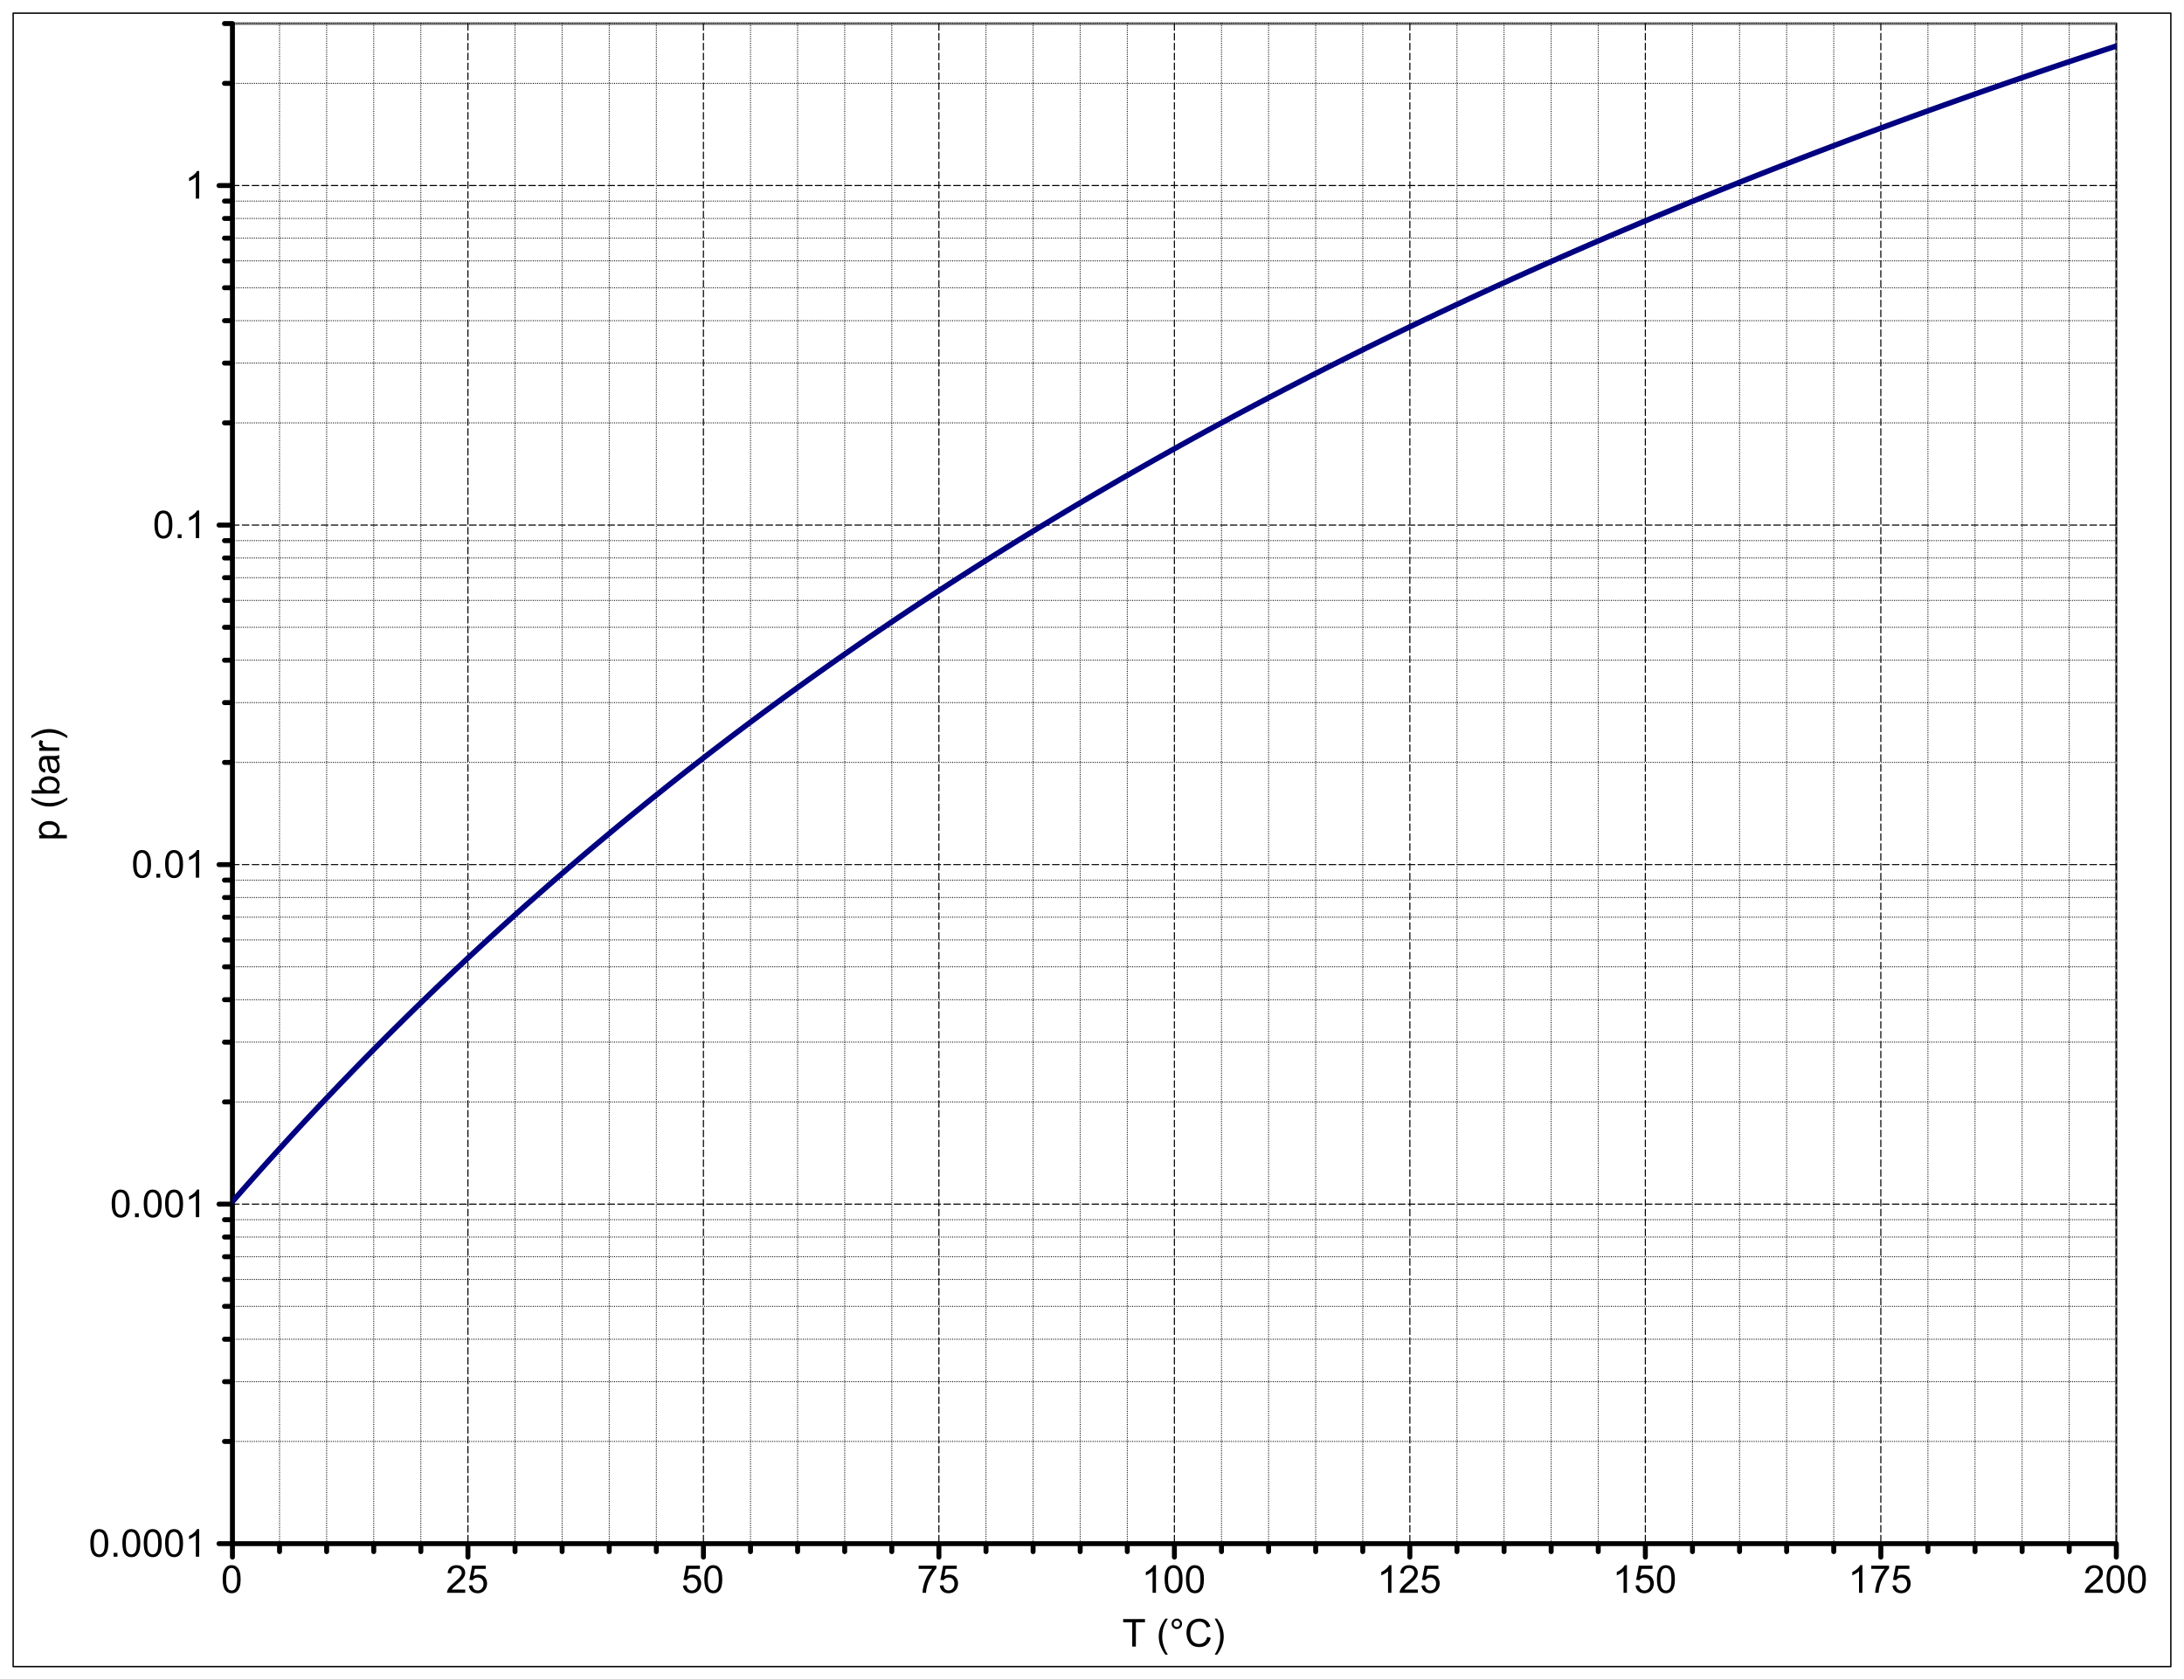 <?xml version="1.0" encoding="UTF-8"?>
<svg xmlns="http://www.w3.org/2000/svg" xmlns:xlink="http://www.w3.org/1999/xlink" width="795.744pt" height="611.998pt" viewBox="0 0 795.744 611.998" version="1.1">
<rect x="0" y="0" width="795.744" height="611.998" fill="#333333" stroke="none"/>
<defs>
<g>
<symbol overflow="visible" id="glyph0-0">
<path style="stroke:none;" d="M 1.75 0 L 1.75 -8.75 L 8.75 -8.75 L 8.75 0 Z M 1.969 -0.219 L 8.531 -0.219 L 8.531 -8.531 L 1.969 -8.531 Z M 1.969 -0.219 "/>
</symbol>
<symbol overflow="visible" id="glyph0-1">
<path style="stroke:none;" d="M 0.582 -4.941 C 0.578 -6.121 0.699 -7.074 0.945 -7.801 C 1.188 -8.52 1.551 -9.078 2.031 -9.473 C 2.512 -9.863 3.117 -10.059 3.848 -10.062 C 4.383 -10.059 4.855 -9.953 5.262 -9.738 C 5.668 -9.52 6 -9.207 6.266 -8.801 C 6.527 -8.391 6.738 -7.891 6.891 -7.309 C 7.039 -6.723 7.113 -5.934 7.117 -4.941 C 7.113 -3.762 6.992 -2.812 6.754 -2.094 C 6.508 -1.367 6.145 -0.809 5.668 -0.418 C 5.184 -0.023 4.578 0.168 3.848 0.172 C 2.879 0.168 2.121 -0.176 1.57 -0.867 C 0.91 -1.699 0.578 -3.055 0.582 -4.941 Z M 1.844 -4.941 C 1.84 -3.293 2.031 -2.199 2.422 -1.656 C 2.805 -1.109 3.281 -0.836 3.848 -0.84 C 4.41 -0.836 4.887 -1.109 5.273 -1.66 C 5.656 -2.203 5.848 -3.297 5.852 -4.941 C 5.848 -6.59 5.656 -7.688 5.273 -8.23 C 4.887 -8.77 4.406 -9.039 3.836 -9.043 C 3.27 -9.039 2.816 -8.801 2.48 -8.328 C 2.051 -7.711 1.84 -6.582 1.844 -4.941 Z M 1.844 -4.941 "/>
</symbol>
<symbol overflow="visible" id="glyph0-2">
<path style="stroke:none;" d="M 7.047 -1.184 L 7.047 0 L 0.422 0 C 0.414 -0.297 0.461 -0.582 0.566 -0.855 C 0.734 -1.305 1.004 -1.746 1.375 -2.188 C 1.746 -2.621 2.285 -3.129 2.988 -3.703 C 4.074 -4.598 4.809 -5.305 5.195 -5.828 C 5.574 -6.348 5.766 -6.84 5.77 -7.309 C 5.766 -7.793 5.59 -8.203 5.246 -8.539 C 4.895 -8.871 4.441 -9.039 3.883 -9.043 C 3.285 -9.039 2.812 -8.863 2.461 -8.508 C 2.105 -8.152 1.926 -7.66 1.922 -7.035 L 0.656 -7.164 C 0.742 -8.105 1.066 -8.824 1.633 -9.32 C 2.195 -9.812 2.953 -10.059 3.91 -10.062 C 4.867 -10.059 5.629 -9.793 6.191 -9.262 C 6.75 -8.727 7.031 -8.066 7.035 -7.281 C 7.031 -6.879 6.949 -6.484 6.789 -6.098 C 6.621 -5.707 6.348 -5.297 5.969 -4.871 C 5.586 -4.441 4.953 -3.855 4.074 -3.109 C 3.332 -2.488 2.859 -2.066 2.652 -1.848 C 2.438 -1.621 2.266 -1.402 2.133 -1.184 Z M 7.047 -1.184 "/>
</symbol>
<symbol overflow="visible" id="glyph0-3">
<path style="stroke:none;" d="M 0.582 -2.625 L 1.875 -2.734 C 1.969 -2.102 2.188 -1.629 2.539 -1.312 C 2.883 -0.996 3.305 -0.836 3.801 -0.84 C 4.391 -0.836 4.891 -1.059 5.305 -1.508 C 5.711 -1.953 5.918 -2.547 5.922 -3.289 C 5.918 -3.984 5.719 -4.539 5.328 -4.949 C 4.93 -5.352 4.414 -5.555 3.781 -5.559 C 3.383 -5.555 3.027 -5.465 2.707 -5.285 C 2.387 -5.105 2.133 -4.871 1.953 -4.586 L 0.801 -4.738 L 1.77 -9.883 L 6.754 -9.883 L 6.754 -8.711 L 2.754 -8.711 L 2.215 -6.016 C 2.816 -6.434 3.445 -6.645 4.109 -6.645 C 4.98 -6.645 5.719 -6.34 6.324 -5.734 C 6.922 -5.129 7.223 -4.352 7.227 -3.398 C 7.223 -2.492 6.961 -1.707 6.434 -1.047 C 5.789 -0.234 4.91 0.168 3.801 0.172 C 2.887 0.168 2.141 -0.082 1.566 -0.594 C 0.988 -1.102 0.66 -1.781 0.582 -2.625 Z M 0.582 -2.625 "/>
</symbol>
<symbol overflow="visible" id="glyph0-4">
<path style="stroke:none;" d="M 0.664 -8.711 L 0.664 -9.891 L 7.148 -9.891 L 7.148 -8.934 C 6.512 -8.25 5.879 -7.348 5.254 -6.227 C 4.625 -5.098 4.141 -3.941 3.801 -2.754 C 3.551 -1.914 3.395 -0.996 3.328 0 L 2.062 0 C 2.078 -0.789 2.23 -1.738 2.527 -2.855 C 2.82 -3.969 3.246 -5.047 3.801 -6.086 C 4.352 -7.121 4.941 -7.996 5.57 -8.711 Z M 0.664 -8.711 "/>
</symbol>
<symbol overflow="visible" id="glyph0-5">
<path style="stroke:none;" d="M 5.215 0 L 3.984 0 L 3.984 -7.84 C 3.688 -7.559 3.297 -7.273 2.816 -6.992 C 2.336 -6.707 1.906 -6.496 1.523 -6.359 L 1.523 -7.547 C 2.211 -7.867 2.812 -8.258 3.328 -8.723 C 3.844 -9.18 4.207 -9.625 4.422 -10.062 L 5.215 -10.062 Z M 5.215 0 "/>
</symbol>
<symbol overflow="visible" id="glyph0-6">
<path style="stroke:none;" d="M 3.629 0 L 3.629 -8.84 L 0.328 -8.84 L 0.328 -10.023 L 8.273 -10.023 L 8.273 -8.84 L 4.957 -8.84 L 4.957 0 Z M 3.629 0 "/>
</symbol>
<symbol overflow="visible" id="glyph0-7">
<path style="stroke:none;" d=""/>
</symbol>
<symbol overflow="visible" id="glyph0-8">
<path style="stroke:none;" d="M 3.273 2.945 C 2.594 2.086 2.02 1.086 1.551 -0.062 C 1.078 -1.207 0.844 -2.395 0.848 -3.629 C 0.844 -4.711 1.02 -5.75 1.375 -6.746 C 1.781 -7.895 2.414 -9.043 3.273 -10.191 L 4.156 -10.191 C 3.602 -9.238 3.238 -8.562 3.062 -8.164 C 2.781 -7.531 2.562 -6.875 2.406 -6.195 C 2.207 -5.336 2.109 -4.48 2.113 -3.625 C 2.109 -1.43 2.789 0.758 4.156 2.945 Z M 3.273 2.945 "/>
</symbol>
<symbol overflow="visible" id="glyph0-9">
<path style="stroke:none;" d="M 0.875 -8.297 C 0.871 -8.82 1.059 -9.266 1.43 -9.637 C 1.801 -10.004 2.246 -10.188 2.77 -10.191 C 3.297 -10.188 3.746 -10.004 4.113 -9.637 C 4.48 -9.266 4.664 -8.82 4.668 -8.297 C 4.664 -7.773 4.477 -7.324 4.109 -6.953 C 3.734 -6.582 3.289 -6.398 2.77 -6.398 C 2.246 -6.398 1.801 -6.582 1.43 -6.953 C 1.059 -7.32 0.871 -7.77 0.875 -8.297 Z M 1.621 -8.297 C 1.617 -7.977 1.73 -7.703 1.957 -7.48 C 2.184 -7.254 2.453 -7.141 2.773 -7.145 C 3.086 -7.141 3.355 -7.254 3.582 -7.48 C 3.805 -7.703 3.918 -7.977 3.922 -8.297 C 3.918 -8.617 3.805 -8.887 3.582 -9.113 C 3.355 -9.336 3.086 -9.449 2.773 -9.453 C 2.453 -9.449 2.184 -9.336 1.957 -9.113 C 1.73 -8.887 1.617 -8.617 1.621 -8.297 Z M 1.621 -8.297 "/>
</symbol>
<symbol overflow="visible" id="glyph0-10">
<path style="stroke:none;" d="M 8.23 -3.516 L 9.555 -3.18 C 9.277 -2.09 8.777 -1.258 8.055 -0.688 C 7.332 -0.113 6.449 0.168 5.406 0.172 C 4.324 0.168 3.445 -0.047 2.773 -0.488 C 2.094 -0.926 1.578 -1.562 1.227 -2.398 C 0.867 -3.227 0.691 -4.125 0.695 -5.086 C 0.691 -6.129 0.891 -7.039 1.293 -7.816 C 1.691 -8.594 2.258 -9.184 2.996 -9.586 C 3.73 -9.988 4.543 -10.188 5.43 -10.191 C 6.426 -10.188 7.27 -9.934 7.957 -9.426 C 8.641 -8.914 9.117 -8.195 9.387 -7.273 L 8.078 -6.965 C 7.844 -7.691 7.508 -8.223 7.066 -8.559 C 6.625 -8.891 6.066 -9.059 5.398 -9.059 C 4.625 -9.059 3.984 -8.871 3.469 -8.504 C 2.953 -8.129 2.59 -7.633 2.379 -7.016 C 2.168 -6.391 2.062 -5.75 2.062 -5.094 C 2.062 -4.234 2.184 -3.492 2.434 -2.859 C 2.68 -2.223 3.066 -1.746 3.594 -1.434 C 4.117 -1.117 4.688 -0.961 5.297 -0.965 C 6.039 -0.961 6.668 -1.176 7.184 -1.605 C 7.699 -2.035 8.047 -2.672 8.23 -3.516 Z M 8.23 -3.516 "/>
</symbol>
<symbol overflow="visible" id="glyph0-11">
<path style="stroke:none;" d="M 1.73 2.945 L 0.848 2.945 C 2.207 0.758 2.887 -1.43 2.891 -3.625 C 2.887 -4.477 2.789 -5.324 2.598 -6.172 C 2.441 -6.852 2.227 -7.508 1.949 -8.141 C 1.766 -8.547 1.398 -9.23 0.848 -10.191 L 1.73 -10.191 C 2.582 -9.043 3.215 -7.895 3.629 -6.746 C 3.977 -5.75 4.152 -4.711 4.156 -3.629 C 4.152 -2.395 3.918 -1.207 3.449 -0.062 C 2.977 1.086 2.402 2.086 1.73 2.945 Z M 1.73 2.945 "/>
</symbol>
<symbol overflow="visible" id="glyph0-12">
<path style="stroke:none;" d="M 1.273 0 L 1.273 -1.402 L 2.672 -1.402 L 2.672 0 Z M 1.273 0 "/>
</symbol>
<symbol overflow="visible" id="glyph1-0">
<path style="stroke:none;" d="M 0 -1.75 L -8.75 -1.75 L -8.75 -8.75 L 0 -8.75 Z M -0.219 -1.969 L -0.219 -8.531 L -8.531 -8.531 L -8.531 -1.969 Z M -0.219 -1.969 "/>
</symbol>
<symbol overflow="visible" id="glyph1-1">
<path style="stroke:none;" d="M 2.781 -0.922 L -7.258 -0.922 L -7.258 -2.043 L -6.316 -2.043 C -6.684 -2.305 -6.957 -2.602 -7.145 -2.938 C -7.324 -3.266 -7.418 -3.672 -7.422 -4.148 C -7.418 -4.766 -7.258 -5.312 -6.945 -5.789 C -6.625 -6.262 -6.176 -6.617 -5.594 -6.863 C -5.012 -7.102 -4.375 -7.223 -3.684 -7.227 C -2.938 -7.223 -2.27 -7.09 -1.676 -6.824 C -1.082 -6.555 -0.625 -6.168 -0.309 -5.664 C 0.008 -5.152 0.164 -4.617 0.164 -4.062 C 0.164 -3.648 0.078 -3.281 -0.094 -2.957 C -0.266 -2.629 -0.484 -2.359 -0.75 -2.152 L 2.781 -2.152 Z M -3.59 -2.039 C -2.652 -2.039 -1.961 -2.227 -1.516 -2.605 C -1.066 -2.98 -0.844 -3.438 -0.848 -3.977 C -0.844 -4.52 -1.074 -4.988 -1.539 -5.383 C -2 -5.77 -2.719 -5.965 -3.691 -5.969 C -4.613 -5.965 -5.305 -5.773 -5.77 -5.398 C -6.227 -5.016 -6.457 -4.562 -6.461 -4.031 C -6.457 -3.508 -6.211 -3.043 -5.727 -2.641 C -5.234 -2.238 -4.523 -2.039 -3.59 -2.039 Z M -3.59 -2.039 "/>
</symbol>
<symbol overflow="visible" id="glyph1-2">
<path style="stroke:none;" d=""/>
</symbol>
<symbol overflow="visible" id="glyph1-3">
<path style="stroke:none;" d="M 2.945 -3.273 C 2.086 -2.594 1.086 -2.02 -0.062 -1.551 C -1.207 -1.078 -2.395 -0.844 -3.629 -0.848 C -4.711 -0.844 -5.75 -1.02 -6.746 -1.375 C -7.895 -1.781 -9.043 -2.414 -10.191 -3.273 L -10.191 -4.156 C -9.238 -3.602 -8.562 -3.238 -8.164 -3.062 C -7.531 -2.781 -6.875 -2.562 -6.195 -2.406 C -5.336 -2.207 -4.48 -2.109 -3.625 -2.113 C -1.43 -2.109 0.758 -2.789 2.945 -4.156 Z M 2.945 -3.273 "/>
</symbol>
<symbol overflow="visible" id="glyph1-4">
<path style="stroke:none;" d="M 0 -2.059 L 0 -0.914 L -10.023 -0.914 L -10.023 -2.148 L -6.445 -2.148 C -7.094 -2.664 -7.418 -3.328 -7.422 -4.137 C -7.418 -4.582 -7.328 -5.004 -7.152 -5.402 C -6.969 -5.801 -6.715 -6.129 -6.395 -6.387 C -6.066 -6.645 -5.676 -6.844 -5.215 -6.992 C -4.754 -7.133 -4.262 -7.207 -3.738 -7.211 C -2.496 -7.207 -1.535 -6.898 -0.855 -6.289 C -0.176 -5.672 0.164 -4.934 0.164 -4.074 C 0.164 -3.215 -0.191 -2.543 -0.91 -2.059 Z M -3.684 -2.043 C -2.812 -2.039 -2.184 -2.156 -1.797 -2.398 C -1.16 -2.781 -0.844 -3.309 -0.848 -3.973 C -0.844 -4.508 -1.078 -4.969 -1.547 -5.363 C -2.016 -5.754 -2.711 -5.953 -3.637 -5.953 C -4.582 -5.953 -5.281 -5.766 -5.734 -5.391 C -6.184 -5.016 -6.41 -4.559 -6.414 -4.027 C -6.41 -3.484 -6.176 -3.02 -5.711 -2.629 C -5.242 -2.234 -4.566 -2.039 -3.684 -2.043 Z M -3.684 -2.043 "/>
</symbol>
<symbol overflow="visible" id="glyph1-5">
<path style="stroke:none;" d="M -0.895 -5.66 C -0.504 -5.203 -0.23 -4.762 -0.074 -4.344 C 0.086 -3.918 0.164 -3.469 0.164 -2.988 C 0.164 -2.188 -0.027 -1.574 -0.418 -1.148 C -0.805 -0.719 -1.305 -0.504 -1.914 -0.508 C -2.266 -0.504 -2.59 -0.586 -2.887 -0.75 C -3.18 -0.91 -3.414 -1.121 -3.594 -1.383 C -3.77 -1.645 -3.906 -1.938 -4 -2.27 C -4.059 -2.508 -4.121 -2.875 -4.184 -3.363 C -4.301 -4.355 -4.441 -5.086 -4.609 -5.559 C -4.773 -5.559 -4.879 -5.559 -4.93 -5.562 C -5.426 -5.559 -5.781 -5.445 -5.988 -5.215 C -6.266 -4.898 -6.402 -4.43 -6.406 -3.812 C -6.402 -3.23 -6.301 -2.805 -6.102 -2.531 C -5.895 -2.254 -5.535 -2.051 -5.023 -1.922 L -5.188 -0.719 C -5.699 -0.824 -6.117 -1.004 -6.434 -1.258 C -6.75 -1.504 -6.992 -1.867 -7.164 -2.344 C -7.332 -2.816 -7.418 -3.363 -7.422 -3.992 C -7.418 -4.609 -7.344 -5.113 -7.203 -5.504 C -7.055 -5.887 -6.871 -6.172 -6.652 -6.359 C -6.43 -6.539 -6.152 -6.668 -5.816 -6.742 C -5.605 -6.777 -5.227 -6.797 -4.684 -6.801 L -3.043 -6.801 C -1.895 -6.797 -1.172 -6.824 -0.871 -6.879 C -0.566 -6.934 -0.277 -7.035 0 -7.191 L 0 -5.906 C -0.254 -5.777 -0.551 -5.695 -0.895 -5.66 Z M -3.645 -5.559 C -3.461 -5.109 -3.305 -4.438 -3.18 -3.547 C -3.105 -3.039 -3.023 -2.684 -2.934 -2.473 C -2.84 -2.262 -2.707 -2.098 -2.531 -1.988 C -2.355 -1.871 -2.16 -1.816 -1.949 -1.82 C -1.617 -1.816 -1.344 -1.941 -1.129 -2.191 C -0.906 -2.438 -0.797 -2.801 -0.801 -3.281 C -0.797 -3.754 -0.898 -4.176 -1.109 -4.547 C -1.312 -4.914 -1.598 -5.184 -1.961 -5.359 C -2.238 -5.488 -2.648 -5.555 -3.191 -5.559 Z M -3.645 -5.559 "/>
</symbol>
<symbol overflow="visible" id="glyph1-6">
<path style="stroke:none;" d="M 0 -0.91 L -7.258 -0.91 L -7.258 -2.016 L -6.16 -2.016 C -6.668 -2.297 -7.008 -2.555 -7.176 -2.797 C -7.336 -3.031 -7.418 -3.297 -7.422 -3.59 C -7.418 -4 -7.285 -4.422 -7.027 -4.852 L -5.887 -4.43 C -6.062 -4.125 -6.152 -3.824 -6.152 -3.527 C -6.152 -3.258 -6.07 -3.016 -5.91 -2.801 C -5.746 -2.586 -5.52 -2.434 -5.234 -2.344 C -4.793 -2.207 -4.316 -2.137 -3.801 -2.141 L 0 -2.141 Z M 0 -0.91 "/>
</symbol>
<symbol overflow="visible" id="glyph1-7">
<path style="stroke:none;" d="M 2.945 -1.73 L 2.945 -0.848 C 0.758 -2.207 -1.43 -2.887 -3.625 -2.891 C -4.477 -2.887 -5.324 -2.789 -6.172 -2.598 C -6.852 -2.441 -7.508 -2.227 -8.141 -1.949 C -8.547 -1.766 -9.23 -1.398 -10.191 -0.848 L -10.191 -1.73 C -9.043 -2.582 -7.895 -3.215 -6.746 -3.629 C -5.75 -3.977 -4.711 -4.152 -3.629 -4.156 C -2.395 -4.152 -1.207 -3.918 -0.062 -3.449 C 1.086 -2.977 2.086 -2.402 2.945 -1.73 Z M 2.945 -1.73 "/>
</symbol>
</g>
<clipPath id="clip1">
  <path d="M 0 0 L 795.742 0 L 795.742 612 L 0 612 Z M 0 0 "/>
</clipPath>
<clipPath id="clip2">
  <path d="M 0 0 L 795.742 0 L 795.742 612 L 0 612 Z M 0 0 "/>
</clipPath>
<clipPath id="clip3">
  <path d="M 84.691 8.586 L 771.086 8.586 L 771.086 562.41 L 84.691 562.41 Z M 84.691 8.586 "/>
</clipPath>
</defs>
<g id="surface0">
<g clip-path="url(#clip1)" clip-rule="nonzero">
<path style=" stroke:none;fill-rule:nonzero;fill:rgb(100%,100%,100%);fill-opacity:1;" d="M 0 0 L 795.742 0 L 795.742 612 L 0 612 Z M 0 0 "/>
<path style="fill:none;stroke-width:0.5;stroke-linecap:round;stroke-linejoin:round;stroke:rgb(0%,0%,0%);stroke-opacity:1;stroke-miterlimit:10;" d="M 4.793 4.793 L 790.949 4.793 L 790.949 607.203 L 4.793 607.203 Z M 4.793 4.793 "/>
<path style="fill:none;stroke-width:1;stroke-linecap:round;stroke-linejoin:round;stroke:rgb(51.765%,50.98%,51.765%);stroke-opacity:1;stroke-miterlimit:10;" d="M 84.691 8.586 L 771.086 8.586 L 771.086 562.41 L 84.691 562.41 Z M 84.691 8.586 "/>
<path style="fill:none;stroke-width:0.4;stroke-linecap:round;stroke-linejoin:round;stroke:rgb(0%,0%,0%);stroke-opacity:1;stroke-dasharray:0,0.8;stroke-miterlimit:10;" d="M 84.691 525.172 L 771.086 525.172 M 84.691 503.391 L 771.086 503.391 M 84.691 487.938 L 771.086 487.938 M 84.691 475.949 L 771.086 475.949 M 84.691 466.152 L 771.086 466.152 M 84.691 457.871 L 771.086 457.871 M 84.691 450.699 L 771.086 450.699 M 84.691 444.371 L 771.086 444.371 M 84.691 401.473 L 771.086 401.473 M 84.691 379.691 L 771.086 379.691 M 84.691 364.234 L 771.086 364.234 M 84.691 352.246 L 771.086 352.246 M 84.691 342.453 L 771.086 342.453 M 84.691 334.172 L 771.086 334.172 M 84.691 326.996 L 771.086 326.996 M 84.691 320.668 L 771.086 320.668 M 84.691 277.773 L 771.086 277.773 M 84.691 255.988 L 771.086 255.988 M 84.691 240.535 L 771.086 240.535 M 84.691 228.547 L 771.086 228.547 M 84.691 218.75 L 771.086 218.75 M 84.691 210.469 L 771.086 210.469 M 84.691 203.297 L 771.086 203.297 M 84.691 196.969 L 771.086 196.969 M 84.691 154.07 L 771.086 154.07 M 84.691 132.289 L 771.086 132.289 M 84.691 116.832 L 771.086 116.832 M 84.691 104.844 L 771.086 104.844 M 84.691 95.051 L 771.086 95.051 M 84.691 86.77 L 771.086 86.77 M 84.691 79.594 L 771.086 79.594 M 84.691 73.266 L 771.086 73.266 M 84.691 30.371 L 771.086 30.371 M 84.691 8.586 L 771.086 8.586 "/>
<path style="fill:none;stroke-width:0.4;stroke-linecap:round;stroke-linejoin:round;stroke:rgb(0%,0%,0%);stroke-opacity:1;stroke-dasharray:0,0.8;stroke-miterlimit:10;" d="M 101.852 8.586 L 101.852 562.41 M 119.012 8.586 L 119.012 562.41 M 136.172 8.586 L 136.172 562.41 M 153.332 8.586 L 153.332 562.41 M 187.652 8.586 L 187.652 562.41 M 204.812 8.586 L 204.812 562.41 M 221.973 8.586 L 221.973 562.41 M 239.133 8.586 L 239.133 562.41 M 273.449 8.586 L 273.449 562.41 M 290.609 8.586 L 290.609 562.41 M 307.77 8.586 L 307.77 562.41 M 324.93 8.586 L 324.93 562.41 M 359.25 8.586 L 359.25 562.41 M 376.41 8.586 L 376.41 562.41 M 393.57 8.586 L 393.57 562.41 M 410.73 8.586 L 410.73 562.41 M 445.051 8.586 L 445.051 562.41 M 462.207 8.586 L 462.207 562.41 M 479.367 8.586 L 479.367 562.41 M 496.527 8.586 L 496.527 562.41 M 530.848 8.586 L 530.848 562.41 M 548.008 8.586 L 548.008 562.41 M 565.168 8.586 L 565.168 562.41 M 582.328 8.586 L 582.328 562.41 M 616.648 8.586 L 616.648 562.41 M 633.809 8.586 L 633.809 562.41 M 650.965 8.586 L 650.965 562.41 M 668.125 8.586 L 668.125 562.41 M 702.445 8.586 L 702.445 562.41 M 719.605 8.586 L 719.605 562.41 M 736.766 8.586 L 736.766 562.41 M 753.926 8.586 L 753.926 562.41 "/>
<path style="fill:none;stroke-width:0.4;stroke-linecap:round;stroke-linejoin:round;stroke:rgb(0%,0%,0%);stroke-opacity:1;stroke-dasharray:2.4,1.2;stroke-miterlimit:10;" d="M 84.691 562.41 L 771.086 562.41 M 84.691 438.711 L 771.086 438.711 M 84.691 315.008 L 771.086 315.008 M 84.691 191.309 L 771.086 191.309 M 84.691 67.605 L 771.086 67.605 "/>
<path style="fill:none;stroke-width:0.4;stroke-linecap:round;stroke-linejoin:round;stroke:rgb(0%,0%,0%);stroke-opacity:1;stroke-dasharray:2.4,1.2;stroke-miterlimit:10;" d="M 84.691 8.586 L 84.691 562.41 M 170.492 8.586 L 170.492 562.41 M 256.293 8.586 L 256.293 562.41 M 342.09 8.586 L 342.09 562.41 M 427.891 8.586 L 427.891 562.41 M 513.688 8.586 L 513.688 562.41 M 599.488 8.586 L 599.488 562.41 M 685.285 8.586 L 685.285 562.41 M 771.086 8.586 L 771.086 562.41 "/>
<path style="fill:none;stroke-width:1.8;stroke-linecap:round;stroke-linejoin:round;stroke:rgb(0%,0%,0%);stroke-opacity:1;stroke-miterlimit:10;" d="M 84.691 562.41 L 771.086 562.41 M 84.691 567.312 L 84.691 562.41 M 101.852 565.312 L 101.852 562.41 M 119.012 565.312 L 119.012 562.41 M 136.172 565.312 L 136.172 562.41 M 153.332 565.312 L 153.332 562.41 M 170.492 567.312 L 170.492 562.41 M 187.652 565.312 L 187.652 562.41 M 204.812 565.312 L 204.812 562.41 M 221.973 565.312 L 221.973 562.41 M 239.133 565.312 L 239.133 562.41 M 256.293 567.312 L 256.293 562.41 M 273.449 565.312 L 273.449 562.41 M 290.609 565.312 L 290.609 562.41 M 307.77 565.312 L 307.77 562.41 M 324.93 565.312 L 324.93 562.41 M 342.09 567.312 L 342.09 562.41 M 359.25 565.312 L 359.25 562.41 M 376.41 565.312 L 376.41 562.41 M 393.57 565.312 L 393.57 562.41 M 410.73 565.312 L 410.73 562.41 M 427.891 567.312 L 427.891 562.41 M 445.051 565.312 L 445.051 562.41 M 462.207 565.312 L 462.207 562.41 M 479.367 565.312 L 479.367 562.41 M 496.527 565.312 L 496.527 562.41 M 513.688 567.312 L 513.688 562.41 M 530.848 565.312 L 530.848 562.41 M 548.008 565.312 L 548.008 562.41 M 565.168 565.312 L 565.168 562.41 M 582.328 565.312 L 582.328 562.41 M 599.488 567.312 L 599.488 562.41 M 616.648 565.312 L 616.648 562.41 M 633.809 565.312 L 633.809 562.41 M 650.965 565.312 L 650.965 562.41 M 668.125 565.312 L 668.125 562.41 M 685.285 567.312 L 685.285 562.41 M 702.445 565.312 L 702.445 562.41 M 719.605 565.312 L 719.605 562.41 M 736.766 565.312 L 736.766 562.41 M 753.926 565.312 L 753.926 562.41 M 771.086 567.312 L 771.086 562.41 "/>
<g style="fill:rgb(0%,0%,0%);fill-opacity:1;">
  <use xlink:href="#glyph0-1" x="80.551" y="580.312"/>
</g>
<g style="fill:rgb(0%,0%,0%);fill-opacity:1;">
  <use xlink:href="#glyph0-2" x="162.457" y="580.312"/>
  <use xlink:href="#glyph0-3" x="170.243" y="580.312"/>
</g>
<g style="fill:rgb(0%,0%,0%);fill-opacity:1;">
  <use xlink:href="#glyph0-3" x="248.254" y="580.312"/>
  <use xlink:href="#glyph0-1" x="256.04" y="580.312"/>
</g>
<g style="fill:rgb(0%,0%,0%);fill-opacity:1;">
  <use xlink:href="#glyph0-4" x="334.055" y="580.312"/>
  <use xlink:href="#glyph0-3" x="341.841" y="580.312"/>
</g>
<g style="fill:rgb(0%,0%,0%);fill-opacity:1;">
  <use xlink:href="#glyph0-5" x="415.961" y="580.312"/>
  <use xlink:href="#glyph0-1" x="423.747" y="580.312"/>
  <use xlink:href="#glyph0-1" x="431.533" y="580.312"/>
</g>
<g style="fill:rgb(0%,0%,0%);fill-opacity:1;">
  <use xlink:href="#glyph0-5" x="501.758" y="580.312"/>
  <use xlink:href="#glyph0-2" x="509.544" y="580.312"/>
  <use xlink:href="#glyph0-3" x="517.33" y="580.312"/>
</g>
<g style="fill:rgb(0%,0%,0%);fill-opacity:1;">
  <use xlink:href="#glyph0-5" x="587.559" y="580.312"/>
  <use xlink:href="#glyph0-3" x="595.345" y="580.312"/>
  <use xlink:href="#glyph0-1" x="603.131" y="580.312"/>
</g>
<g style="fill:rgb(0%,0%,0%);fill-opacity:1;">
  <use xlink:href="#glyph0-5" x="673.355" y="580.312"/>
  <use xlink:href="#glyph0-4" x="681.142" y="580.312"/>
  <use xlink:href="#glyph0-3" x="688.928" y="580.312"/>
</g>
<g style="fill:rgb(0%,0%,0%);fill-opacity:1;">
  <use xlink:href="#glyph0-2" x="759.156" y="580.312"/>
  <use xlink:href="#glyph0-1" x="766.942" y="580.312"/>
  <use xlink:href="#glyph0-1" x="774.729" y="580.312"/>
</g>
<g style="fill:rgb(0%,0%,0%);fill-opacity:1;">
  <use xlink:href="#glyph0-6" x="408.902" y="599.91"/>
  <use xlink:href="#glyph0-7" x="417.454" y="599.91"/>
  <use xlink:href="#glyph0-8" x="421.344" y="599.91"/>
  <use xlink:href="#glyph0-9" x="426.006" y="599.91"/>
  <use xlink:href="#glyph0-10" x="431.604" y="599.91"/>
  <use xlink:href="#glyph0-11" x="441.715" y="599.91"/>
</g>
<path style="fill:none;stroke-width:1.8;stroke-linecap:round;stroke-linejoin:round;stroke:rgb(0%,0%,0%);stroke-opacity:1;stroke-miterlimit:10;" d="M 84.691 562.41 L 84.691 8.586 M 79.793 562.41 L 84.691 562.41 M 81.793 525.172 L 84.691 525.172 M 81.793 503.391 L 84.691 503.391 M 81.793 487.938 L 84.691 487.938 M 81.793 475.949 L 84.691 475.949 M 81.793 466.152 L 84.691 466.152 M 81.793 457.871 L 84.691 457.871 M 81.793 450.699 L 84.691 450.699 M 81.793 444.371 L 84.691 444.371 M 79.793 438.711 L 84.691 438.711 M 81.793 401.473 L 84.691 401.473 M 81.793 379.691 L 84.691 379.691 M 81.793 364.234 L 84.691 364.234 M 81.793 352.246 L 84.691 352.246 M 81.793 342.453 L 84.691 342.453 M 81.793 334.172 L 84.691 334.172 M 81.793 326.996 L 84.691 326.996 M 81.793 320.668 L 84.691 320.668 M 79.793 315.008 L 84.691 315.008 M 81.793 277.773 L 84.691 277.773 M 81.793 255.988 L 84.691 255.988 M 81.793 240.535 L 84.691 240.535 M 81.793 228.547 L 84.691 228.547 M 81.793 218.75 L 84.691 218.75 M 81.793 210.469 L 84.691 210.469 M 81.793 203.297 L 84.691 203.297 M 81.793 196.969 L 84.691 196.969 M 79.793 191.309 L 84.691 191.309 M 81.793 154.07 L 84.691 154.07 M 81.793 132.289 L 84.691 132.289 M 81.793 116.832 L 84.691 116.832 M 81.793 104.844 L 84.691 104.844 M 81.793 95.051 L 84.691 95.051 M 81.793 86.77 L 84.691 86.77 M 81.793 79.594 L 84.691 79.594 M 81.793 73.266 L 84.691 73.266 M 79.793 67.605 L 84.691 67.605 M 81.793 30.371 L 84.691 30.371 M 81.793 8.586 L 84.691 8.586 "/>
<g style="fill:rgb(0%,0%,0%);fill-opacity:1;">
  <use xlink:href="#glyph0-1" x="32.328" y="567.16"/>
  <use xlink:href="#glyph0-12" x="40.114" y="567.16"/>
  <use xlink:href="#glyph0-1" x="44.004" y="567.16"/>
  <use xlink:href="#glyph0-1" x="51.79" y="567.16"/>
  <use xlink:href="#glyph0-1" x="59.576" y="567.16"/>
  <use xlink:href="#glyph0-5" x="67.362" y="567.16"/>
</g>
<g style="fill:rgb(0%,0%,0%);fill-opacity:1;">
  <use xlink:href="#glyph0-1" x="40.117" y="443.461"/>
  <use xlink:href="#glyph0-12" x="47.903" y="443.461"/>
  <use xlink:href="#glyph0-1" x="51.793" y="443.461"/>
  <use xlink:href="#glyph0-1" x="59.579" y="443.461"/>
  <use xlink:href="#glyph0-5" x="67.365" y="443.461"/>
</g>
<g style="fill:rgb(0%,0%,0%);fill-opacity:1;">
  <use xlink:href="#glyph0-1" x="47.902" y="319.758"/>
  <use xlink:href="#glyph0-12" x="55.688" y="319.758"/>
  <use xlink:href="#glyph0-1" x="59.578" y="319.758"/>
  <use xlink:href="#glyph0-5" x="67.364" y="319.758"/>
</g>
<g style="fill:rgb(0%,0%,0%);fill-opacity:1;">
  <use xlink:href="#glyph0-1" x="55.688" y="196.059"/>
  <use xlink:href="#glyph0-12" x="63.474" y="196.059"/>
  <use xlink:href="#glyph0-5" x="67.363" y="196.059"/>
</g>
<g style="fill:rgb(0%,0%,0%);fill-opacity:1;">
  <use xlink:href="#glyph0-5" x="67.363" y="72.355"/>
</g>
<g style="fill:rgb(0%,0%,0%);fill-opacity:1;">
  <use xlink:href="#glyph1-1" x="21.586" y="306.367"/>
  <use xlink:href="#glyph1-2" x="21.586" y="298.581"/>
  <use xlink:href="#glyph1-3" x="21.586" y="294.691"/>
  <use xlink:href="#glyph1-4" x="21.586" y="290.029"/>
  <use xlink:href="#glyph1-5" x="21.586" y="282.243"/>
  <use xlink:href="#glyph1-6" x="21.586" y="274.457"/>
  <use xlink:href="#glyph1-7" x="21.586" y="269.795"/>
</g>
</g>
<g clip-path="url(#clip2)" clip-rule="nonzero">
<g clip-path="url(#clip3)" clip-rule="nonzero">
<path style="fill:none;stroke-width:2;stroke-linecap:round;stroke-linejoin:round;stroke:rgb(0%,0%,50.196%);stroke-opacity:1;stroke-miterlimit:10;" d="M 84.691 437.781 C 85.266 437.129 85.836 436.473 86.41 435.82 C 86.98 435.164 87.555 434.516 88.125 433.863 C 88.695 433.215 89.27 432.566 89.84 431.918 C 90.414 431.27 90.984 430.625 91.559 429.98 C 92.129 429.336 92.699 428.691 93.273 428.051 C 93.844 427.406 94.418 426.766 94.988 426.129 C 95.562 425.488 96.133 424.852 96.703 424.215 C 97.277 423.578 97.848 422.941 98.422 422.309 C 98.992 421.676 99.566 421.043 100.137 420.41 C 100.707 419.781 101.281 419.152 101.852 418.523 C 102.426 417.895 102.996 417.27 103.57 416.641 C 104.141 416.016 104.711 415.391 105.285 414.77 C 105.855 414.145 106.43 413.523 107 412.902 C 107.574 412.285 108.145 411.664 108.715 411.047 C 109.289 410.43 109.859 409.812 110.434 409.199 C 111.004 408.582 111.578 407.969 112.148 407.355 C 112.723 406.742 113.293 406.133 113.863 405.523 C 114.438 404.914 115.008 404.305 115.582 403.695 C 116.152 403.09 116.727 402.484 117.297 401.879 C 117.867 401.273 118.441 400.668 119.012 400.066 C 119.586 399.465 120.156 398.863 120.73 398.262 C 121.301 397.664 121.871 397.066 122.445 396.469 C 123.016 395.871 123.59 395.273 124.16 394.68 C 124.734 394.082 125.305 393.488 125.875 392.898 C 126.449 392.305 127.02 391.715 127.594 391.125 C 128.164 390.535 128.738 389.945 129.309 389.355 C 129.879 388.77 130.453 388.184 131.023 387.598 C 131.598 387.012 132.168 386.43 132.742 385.848 C 133.312 385.262 133.883 384.684 134.457 384.102 C 135.027 383.52 135.602 382.941 136.172 382.363 C 136.746 381.785 137.316 381.207 137.887 380.633 C 138.461 380.059 139.031 379.484 139.605 378.91 C 140.176 378.336 140.75 377.766 141.32 377.191 C 141.891 376.621 142.465 376.051 143.035 375.484 C 143.609 374.914 144.18 374.348 144.754 373.781 C 145.324 373.215 145.895 372.648 146.469 372.086 C 147.039 371.52 147.613 370.957 148.184 370.395 C 148.758 369.832 149.328 369.273 149.898 368.715 C 150.473 368.152 151.043 367.594 151.617 367.039 C 152.188 366.48 152.762 365.922 153.332 365.367 C 153.902 364.812 154.477 364.258 155.047 363.707 C 155.621 363.152 156.191 362.602 156.766 362.051 C 157.336 361.5 157.91 360.949 158.48 360.402 C 159.051 359.852 159.625 359.305 160.195 358.758 C 160.77 358.215 161.34 357.668 161.914 357.125 C 162.484 356.578 163.055 356.035 163.629 355.492 C 164.199 354.953 164.773 354.41 165.344 353.871 C 165.918 353.332 166.488 352.793 167.059 352.254 C 167.633 351.715 168.203 351.18 168.777 350.645 C 169.348 350.109 169.922 349.574 170.492 349.039 C 171.062 348.508 171.637 347.973 172.207 347.441 C 172.781 346.91 173.352 346.379 173.926 345.852 C 174.496 345.32 175.066 344.793 175.641 344.266 C 176.211 343.738 176.785 343.211 177.355 342.688 C 177.93 342.16 178.5 341.637 179.07 341.113 C 179.645 340.59 180.215 340.066 180.789 339.547 C 181.359 339.023 181.934 338.504 182.504 337.984 C 183.074 337.465 183.648 336.949 184.219 336.43 C 184.793 335.914 185.363 335.398 185.938 334.883 C 186.508 334.367 187.078 333.852 187.652 333.34 C 188.223 332.828 188.797 332.312 189.367 331.801 C 189.941 331.293 190.512 330.781 191.082 330.273 C 191.656 329.762 192.227 329.254 192.801 328.746 C 193.371 328.238 193.945 327.734 194.516 327.227 C 195.086 326.723 195.66 326.219 196.23 325.715 C 196.805 325.211 197.375 324.707 197.949 324.207 C 198.52 323.703 199.09 323.203 199.664 322.703 C 200.234 322.203 200.809 321.707 201.379 321.207 C 201.953 320.711 202.523 320.211 203.094 319.715 C 203.668 319.219 204.238 318.727 204.812 318.23 C 205.383 317.738 205.957 317.246 206.527 316.75 C 207.102 316.258 207.672 315.77 208.242 315.277 C 208.816 314.789 209.387 314.297 209.961 313.809 C 210.531 313.32 211.105 312.832 211.676 312.348 C 212.246 311.859 212.82 311.375 213.391 310.891 C 213.965 310.402 214.535 309.922 215.109 309.438 C 215.68 308.953 216.25 308.473 216.824 307.992 C 217.395 307.508 217.969 307.027 218.539 306.551 C 219.113 306.07 219.684 305.59 220.254 305.113 C 220.828 304.637 221.398 304.16 221.973 303.684 C 222.543 303.207 223.117 302.73 223.688 302.258 C 224.258 301.785 224.832 301.309 225.402 300.836 C 225.977 300.363 226.547 299.895 227.121 299.422 C 227.691 298.953 228.262 298.48 228.836 298.012 C 229.406 297.543 229.98 297.074 230.551 296.609 C 231.125 296.141 231.695 295.676 232.266 295.211 C 232.84 294.742 233.41 294.281 233.984 293.816 C 234.555 293.352 235.129 292.887 235.699 292.426 C 236.27 291.965 236.844 291.504 237.414 291.043 C 237.988 290.582 238.559 290.121 239.133 289.664 C 239.703 289.203 240.273 288.746 240.848 288.289 C 241.418 287.832 241.992 287.375 242.562 286.922 C 243.137 286.465 243.707 286.012 244.277 285.555 C 244.852 285.102 245.422 284.648 245.996 284.199 C 246.566 283.746 247.141 283.293 247.711 282.844 C 248.281 282.395 248.855 281.941 249.426 281.492 C 250 281.043 250.57 280.598 251.145 280.148 C 251.715 279.703 252.289 279.254 252.859 278.809 C 253.43 278.363 254.004 277.918 254.574 277.477 C 255.148 277.031 255.719 276.586 256.293 276.145 C 256.863 275.703 257.434 275.262 258.008 274.82 C 258.578 274.379 259.152 273.938 259.723 273.5 C 260.297 273.059 260.867 272.621 261.438 272.184 C 262.012 271.746 262.582 271.309 263.156 270.871 C 263.727 270.434 264.301 270 264.871 269.566 C 265.441 269.129 266.016 268.695 266.586 268.262 C 267.16 267.828 267.73 267.398 268.305 266.965 C 268.875 266.535 269.445 266.102 270.02 265.672 C 270.59 265.242 271.164 264.812 271.734 264.383 C 272.309 263.957 272.879 263.527 273.449 263.102 C 274.023 262.672 274.594 262.246 275.168 261.82 C 275.738 261.395 276.312 260.969 276.883 260.547 C 277.453 260.121 278.027 259.699 278.598 259.277 C 279.172 258.852 279.742 258.43 280.316 258.012 C 280.887 257.59 281.457 257.168 282.031 256.75 C 282.602 256.328 283.176 255.91 283.746 255.492 C 284.32 255.074 284.891 254.656 285.461 254.238 C 286.035 253.82 286.605 253.406 287.18 252.988 C 287.75 252.574 288.324 252.16 288.895 251.746 C 289.465 251.332 290.039 250.918 290.609 250.504 C 291.184 250.094 291.754 249.68 292.328 249.27 C 292.898 248.859 293.469 248.449 294.043 248.039 C 294.613 247.629 295.188 247.219 295.758 246.812 C 296.332 246.402 296.902 245.996 297.473 245.59 C 298.047 245.18 298.617 244.773 299.191 244.371 C 299.762 243.965 300.336 243.559 300.906 243.156 C 301.48 242.75 302.051 242.348 302.621 241.945 C 303.195 241.543 303.766 241.141 304.34 240.738 C 304.91 240.336 305.484 239.938 306.055 239.535 C 306.625 239.137 307.199 238.738 307.77 238.34 C 308.344 237.938 308.914 237.543 309.488 237.145 C 310.059 236.746 310.629 236.352 311.203 235.953 C 311.773 235.559 312.348 235.164 312.918 234.77 C 313.492 234.371 314.062 233.98 314.633 233.586 C 315.207 233.191 315.777 232.801 316.352 232.406 C 316.922 232.016 317.496 231.625 318.066 231.234 C 318.637 230.844 319.211 230.453 319.781 230.062 C 320.355 229.672 320.926 229.285 321.5 228.898 C 322.07 228.508 322.641 228.121 323.215 227.734 C 323.785 227.348 324.359 226.961 324.93 226.574 C 325.504 226.191 326.074 225.805 326.645 225.422 C 327.219 225.035 327.789 224.652 328.363 224.27 C 328.934 223.887 329.508 223.504 330.078 223.125 C 330.648 222.742 331.223 222.359 331.793 221.98 C 332.367 221.602 332.938 221.219 333.512 220.84 C 334.082 220.461 334.652 220.082 335.227 219.703 C 335.797 219.328 336.371 218.949 336.941 218.574 C 337.516 218.195 338.086 217.82 338.656 217.445 C 339.23 217.07 339.801 216.695 340.375 216.32 C 340.945 215.945 341.52 215.574 342.09 215.199 C 342.66 214.828 343.234 214.453 343.805 214.082 C 344.379 213.711 344.949 213.34 345.523 212.969 C 346.094 212.598 346.668 212.227 347.238 211.859 C 347.809 211.488 348.383 211.121 348.953 210.754 C 349.527 210.383 350.098 210.016 350.672 209.648 C 351.242 209.281 351.812 208.918 352.387 208.551 C 352.957 208.184 353.531 207.82 354.102 207.457 C 354.676 207.09 355.246 206.727 355.816 206.363 C 356.391 206 356.961 205.637 357.535 205.273 C 358.105 204.914 358.68 204.551 359.25 204.191 C 359.82 203.828 360.395 203.469 360.965 203.109 C 361.539 202.75 362.109 202.391 362.684 202.031 C 363.254 201.672 363.824 201.312 364.398 200.957 C 364.969 200.598 365.543 200.242 366.113 199.887 C 366.688 199.527 367.258 199.172 367.828 198.816 C 368.402 198.461 368.973 198.105 369.547 197.754 C 370.117 197.398 370.691 197.047 371.262 196.691 C 371.832 196.34 372.406 195.988 372.977 195.637 C 373.551 195.281 374.121 194.93 374.695 194.582 C 375.266 194.23 375.836 193.879 376.41 193.531 C 376.98 193.18 377.555 192.832 378.125 192.484 C 378.699 192.133 379.27 191.785 379.84 191.438 C 380.414 191.09 380.984 190.742 381.559 190.398 C 382.129 190.051 382.703 189.707 383.273 189.359 C 383.844 189.016 384.418 188.672 384.988 188.324 C 385.562 187.98 386.133 187.637 386.707 187.297 C 387.277 186.953 387.848 186.609 388.422 186.266 C 388.992 185.926 389.566 185.582 390.137 185.242 C 390.711 184.902 391.281 184.562 391.852 184.223 C 392.426 183.883 392.996 183.543 393.57 183.203 C 394.141 182.863 394.715 182.527 395.285 182.188 C 395.859 181.852 396.43 181.512 397 181.176 C 397.574 180.84 398.145 180.504 398.719 180.168 C 399.289 179.832 399.863 179.496 400.434 179.164 C 401.004 178.828 401.578 178.492 402.148 178.16 C 402.723 177.828 403.293 177.492 403.867 177.16 C 404.438 176.828 405.008 176.496 405.582 176.164 C 406.152 175.832 406.727 175.5 407.297 175.172 C 407.871 174.84 408.441 174.512 409.012 174.18 C 409.586 173.852 410.156 173.523 410.73 173.195 C 411.301 172.867 411.875 172.539 412.445 172.211 C 413.016 171.883 413.59 171.555 414.16 171.23 C 414.734 170.902 415.305 170.578 415.879 170.25 C 416.449 169.926 417.02 169.602 417.594 169.277 C 418.164 168.953 418.738 168.629 419.309 168.305 C 419.883 167.98 420.453 167.656 421.023 167.336 C 421.598 167.012 422.168 166.691 422.742 166.367 C 423.312 166.047 423.887 165.727 424.457 165.406 C 425.027 165.086 425.602 164.766 426.172 164.445 C 426.746 164.125 427.316 163.809 427.891 163.488 C 428.461 163.168 429.031 162.852 429.605 162.535 C 430.176 162.215 430.75 161.898 431.32 161.582 C 431.895 161.266 432.465 160.949 433.035 160.633 C 433.609 160.316 434.18 160.004 434.754 159.688 C 435.324 159.375 435.898 159.059 436.469 158.746 C 437.039 158.43 437.613 158.117 438.184 157.805 C 438.758 157.492 439.328 157.18 439.902 156.867 C 440.473 156.555 441.047 156.242 441.617 155.934 C 442.188 155.621 442.762 155.312 443.332 155 C 443.906 154.691 444.477 154.383 445.051 154.074 C 445.621 153.762 446.191 153.453 446.766 153.145 C 447.336 152.836 447.91 152.531 448.48 152.223 C 449.055 151.914 449.625 151.609 450.195 151.301 C 450.77 150.996 451.34 150.691 451.914 150.383 C 452.484 150.078 453.059 149.773 453.629 149.469 C 454.199 149.164 454.773 148.859 455.344 148.555 C 455.918 148.254 456.488 147.949 457.062 147.648 C 457.633 147.344 458.203 147.043 458.777 146.738 C 459.348 146.438 459.922 146.137 460.492 145.836 C 461.066 145.535 461.637 145.234 462.207 144.934 C 462.781 144.633 463.352 144.332 463.926 144.035 C 464.496 143.734 465.07 143.438 465.641 143.137 C 466.211 142.84 466.785 142.543 467.355 142.242 C 467.93 141.945 468.5 141.648 469.074 141.352 C 469.645 141.055 470.215 140.758 470.789 140.465 C 471.359 140.168 471.934 139.871 472.504 139.578 C 473.078 139.281 473.648 138.988 474.219 138.695 C 474.793 138.398 475.363 138.105 475.938 137.812 C 476.508 137.52 477.082 137.227 477.652 136.934 C 478.223 136.641 478.797 136.352 479.367 136.059 C 479.941 135.766 480.512 135.477 481.086 135.188 C 481.656 134.895 482.227 134.605 482.801 134.316 C 483.371 134.023 483.945 133.734 484.516 133.445 C 485.09 133.156 485.66 132.867 486.23 132.582 C 486.805 132.293 487.375 132.004 487.949 131.719 C 488.52 131.43 489.094 131.145 489.664 130.855 C 490.238 130.57 490.809 130.285 491.379 130 C 491.953 129.711 492.523 129.426 493.098 129.145 C 493.668 128.859 494.242 128.574 494.812 128.289 C 495.383 128.004 495.957 127.723 496.527 127.438 C 497.102 127.156 497.672 126.871 498.246 126.59 C 498.816 126.309 499.387 126.023 499.961 125.742 C 500.531 125.461 501.105 125.18 501.676 124.898 C 502.25 124.617 502.82 124.34 503.391 124.059 C 503.965 123.777 504.535 123.5 505.109 123.219 C 505.68 122.941 506.254 122.66 506.824 122.383 C 507.395 122.105 507.969 121.828 508.539 121.551 C 509.113 121.27 509.684 120.992 510.258 120.719 C 510.828 120.441 511.398 120.164 511.973 119.887 C 512.543 119.613 513.117 119.336 513.688 119.059 C 514.262 118.785 514.832 118.512 515.402 118.234 C 515.977 117.961 516.547 117.688 517.121 117.414 C 517.691 117.141 518.266 116.867 518.836 116.594 C 519.406 116.32 519.98 116.047 520.551 115.773 C 521.125 115.504 521.695 115.23 522.27 114.961 C 522.84 114.688 523.41 114.418 523.984 114.145 C 524.555 113.875 525.129 113.605 525.699 113.336 C 526.273 113.066 526.844 112.797 527.414 112.527 C 527.988 112.258 528.559 111.988 529.133 111.719 C 529.703 111.453 530.277 111.184 530.848 110.914 C 531.418 110.648 531.992 110.379 532.562 110.113 C 533.137 109.848 533.707 109.578 534.281 109.312 C 534.852 109.047 535.426 108.781 535.996 108.516 C 536.566 108.25 537.141 107.984 537.711 107.719 C 538.285 107.457 538.855 107.191 539.43 106.926 C 540 106.664 540.57 106.398 541.145 106.137 C 541.715 105.871 542.289 105.609 542.859 105.348 C 543.434 105.086 544.004 104.824 544.574 104.559 C 545.148 104.297 545.719 104.035 546.293 103.777 C 546.863 103.516 547.438 103.254 548.008 102.992 C 548.578 102.734 549.152 102.473 549.723 102.215 C 550.297 101.953 550.867 101.695 551.441 101.434 C 552.012 101.176 552.582 100.918 553.156 100.66 C 553.727 100.402 554.301 100.145 554.871 99.887 C 555.445 99.629 556.016 99.371 556.586 99.113 C 557.16 98.855 557.73 98.602 558.305 98.344 C 558.875 98.086 559.449 97.832 560.02 97.574 C 560.59 97.32 561.164 97.066 561.734 96.809 C 562.309 96.555 562.879 96.301 563.453 96.047 C 564.023 95.793 564.594 95.539 565.168 95.285 C 565.738 95.031 566.312 94.777 566.883 94.527 C 567.457 94.273 568.027 94.02 568.598 93.77 C 569.172 93.516 569.742 93.266 570.316 93.016 C 570.887 92.762 571.461 92.512 572.031 92.262 C 572.602 92.008 573.176 91.758 573.746 91.508 C 574.32 91.258 574.891 91.008 575.465 90.762 C 576.035 90.512 576.605 90.262 577.18 90.012 C 577.75 89.766 578.324 89.516 578.895 89.27 C 579.469 89.02 580.039 88.773 580.609 88.523 C 581.184 88.277 581.754 88.031 582.328 87.785 C 582.898 87.535 583.473 87.289 584.043 87.043 C 584.617 86.797 585.188 86.551 585.758 86.309 C 586.332 86.062 586.902 85.816 587.477 85.57 C 588.047 85.328 588.621 85.082 589.191 84.84 C 589.762 84.594 590.336 84.352 590.906 84.105 C 591.48 83.863 592.051 83.621 592.625 83.379 C 593.195 83.133 593.766 82.891 594.34 82.648 C 594.91 82.406 595.484 82.164 596.055 81.926 C 596.629 81.684 597.199 81.441 597.77 81.199 C 598.344 80.961 598.914 80.719 599.488 80.477 C 600.059 80.238 600.633 80 601.203 79.758 C 601.773 79.52 602.348 79.281 602.918 79.039 C 603.492 78.801 604.062 78.562 604.637 78.324 C 605.207 78.086 605.777 77.848 606.352 77.609 C 606.922 77.371 607.496 77.133 608.066 76.898 C 608.641 76.66 609.211 76.422 609.781 76.188 C 610.355 75.949 610.926 75.715 611.5 75.477 C 612.07 75.242 612.645 75.008 613.215 74.77 C 613.785 74.535 614.359 74.301 614.93 74.066 C 615.504 73.832 616.074 73.598 616.648 73.363 C 617.219 73.129 617.789 72.895 618.363 72.66 C 618.934 72.43 619.508 72.195 620.078 71.961 C 620.652 71.73 621.223 71.496 621.793 71.266 C 622.367 71.031 622.938 70.801 623.512 70.57 C 624.082 70.336 624.656 70.105 625.227 69.875 C 625.797 69.645 626.371 69.414 626.941 69.184 C 627.516 68.953 628.086 68.723 628.66 68.492 C 629.23 68.262 629.805 68.031 630.375 67.805 C 630.945 67.574 631.52 67.344 632.09 67.117 C 632.664 66.887 633.234 66.66 633.809 66.43 C 634.379 66.203 634.949 65.973 635.523 65.746 C 636.094 65.52 636.668 65.293 637.238 65.066 C 637.812 64.84 638.383 64.613 638.953 64.387 C 639.527 64.16 640.098 63.934 640.672 63.707 C 641.242 63.48 641.816 63.254 642.387 63.031 C 642.957 62.805 643.531 62.582 644.102 62.355 C 644.676 62.133 645.246 61.906 645.82 61.684 C 646.391 61.457 646.961 61.234 647.535 61.012 C 648.105 60.789 648.68 60.562 649.25 60.34 C 649.824 60.117 650.395 59.895 650.965 59.672 C 651.539 59.449 652.109 59.23 652.684 59.008 C 653.254 58.785 653.828 58.562 654.398 58.344 C 654.969 58.121 655.543 57.898 656.113 57.68 C 656.688 57.457 657.258 57.238 657.832 57.02 C 658.402 56.797 658.973 56.578 659.547 56.359 C 660.117 56.141 660.691 55.918 661.262 55.699 C 661.836 55.48 662.406 55.262 662.977 55.043 C 663.551 54.824 664.121 54.609 664.695 54.391 C 665.266 54.172 665.84 53.953 666.41 53.738 C 666.98 53.52 667.555 53.301 668.125 53.086 C 668.699 52.867 669.27 52.652 669.844 52.434 C 670.414 52.219 670.984 52.004 671.559 51.789 C 672.129 51.57 672.703 51.355 673.273 51.141 C 673.848 50.926 674.418 50.711 674.988 50.496 C 675.562 50.281 676.133 50.066 676.707 49.852 C 677.277 49.637 677.852 49.426 678.422 49.211 C 678.996 48.996 679.566 48.785 680.137 48.57 C 680.711 48.355 681.281 48.145 681.855 47.934 C 682.426 47.719 683 47.508 683.57 47.297 C 684.141 47.082 684.715 46.871 685.285 46.66 C 685.859 46.449 686.43 46.238 687.004 46.027 C 687.574 45.816 688.145 45.605 688.719 45.395 C 689.289 45.184 689.863 44.973 690.434 44.762 C 691.008 44.551 691.578 44.344 692.148 44.133 C 692.723 43.926 693.293 43.715 693.867 43.508 C 694.438 43.297 695.012 43.09 695.582 42.879 C 696.152 42.672 696.727 42.465 697.297 42.254 C 697.871 42.047 698.441 41.84 699.016 41.633 C 699.586 41.426 700.156 41.219 700.73 41.012 C 701.301 40.805 701.875 40.598 702.445 40.391 C 703.02 40.184 703.59 39.977 704.16 39.773 C 704.734 39.566 705.305 39.359 705.879 39.156 C 706.449 38.949 707.023 38.746 707.594 38.539 C 708.164 38.336 708.738 38.129 709.309 37.926 C 709.883 37.723 710.453 37.516 711.027 37.312 C 711.598 37.109 712.168 36.906 712.742 36.703 C 713.312 36.5 713.887 36.297 714.457 36.094 C 715.031 35.891 715.602 35.688 716.172 35.484 C 716.746 35.281 717.316 35.078 717.891 34.879 C 718.461 34.676 719.035 34.473 719.605 34.273 C 720.176 34.07 720.75 33.871 721.32 33.668 C 721.895 33.469 722.465 33.266 723.039 33.066 C 723.609 32.867 724.184 32.668 724.754 32.465 C 725.324 32.266 725.898 32.066 726.469 31.867 C 727.043 31.668 727.613 31.469 728.188 31.27 C 728.758 31.07 729.328 30.871 729.902 30.672 C 730.473 30.473 731.047 30.277 731.617 30.078 C 732.191 29.879 732.762 29.68 733.332 29.484 C 733.906 29.285 734.477 29.09 735.051 28.891 C 735.621 28.695 736.195 28.496 736.766 28.301 C 737.336 28.105 737.91 27.906 738.48 27.711 C 739.055 27.516 739.625 27.32 740.199 27.125 C 740.77 26.926 741.34 26.73 741.914 26.535 C 742.484 26.34 743.059 26.145 743.629 25.953 C 744.203 25.758 744.773 25.562 745.344 25.367 C 745.918 25.172 746.488 24.98 747.062 24.785 C 747.633 24.59 748.207 24.398 748.777 24.203 C 749.348 24.012 749.922 23.816 750.492 23.625 C 751.066 23.43 751.637 23.238 752.211 23.047 C 752.781 22.852 753.352 22.66 753.926 22.469 C 754.496 22.277 755.07 22.086 755.641 21.895 C 756.215 21.703 756.785 21.512 757.355 21.32 C 757.93 21.129 758.5 20.938 759.074 20.746 C 759.645 20.555 760.219 20.363 760.789 20.176 C 761.359 19.984 761.934 19.793 762.504 19.605 C 763.078 19.414 763.648 19.227 764.223 19.035 C 764.793 18.848 765.363 18.656 765.938 18.469 C 766.508 18.277 767.082 18.09 767.652 17.902 C 768.227 17.715 768.797 17.523 769.367 17.336 C 769.941 17.148 770.512 16.961 771.086 16.773 C 771.656 16.586 772.23 16.398 772.801 16.211 C 773.375 16.023 773.945 15.836 774.516 15.648 C 775.09 15.465 775.66 15.277 776.234 15.09 C 776.805 14.902 777.379 14.719 777.949 14.531 C 778.52 14.344 779.094 14.16 779.664 13.973 C 780.238 13.789 780.809 13.605 781.383 13.418 C 781.953 13.234 782.523 13.047 783.098 12.863 C 783.668 12.68 784.242 12.496 784.812 12.312 C 785.387 12.125 785.957 11.941 786.527 11.758 C 787.102 11.574 787.672 11.391 788.246 11.207 C 788.816 11.023 789.391 10.84 789.961 10.66 C 790.531 10.477 791.105 10.293 791.676 10.109 C 792.25 9.93 792.82 9.746 793.395 9.562 C 793.965 9.383 794.535 9.199 795.109 9.02 C 795.68 8.836 796.254 8.656 796.824 8.473 C 797.398 8.293 797.969 8.109 798.539 7.93 C 799.113 7.75 799.684 7.57 800.258 7.387 C 800.828 7.207 801.402 7.027 801.973 6.848 C 802.543 6.668 803.117 6.488 803.688 6.309 C 804.262 6.129 804.832 5.949 805.406 5.77 C 805.977 5.59 806.547 5.41 807.121 5.23 C 807.691 5.055 808.266 4.875 808.836 4.695 C 809.41 4.52 809.98 4.34 810.551 4.16 C 811.125 3.984 811.695 3.805 812.27 3.629 C 812.84 3.449 813.414 3.273 813.984 3.098 C 814.555 2.918 815.129 2.742 815.699 2.566 C 816.273 2.387 816.844 2.211 817.418 2.035 C 817.988 1.859 818.562 1.684 819.133 1.508 C 819.703 1.332 820.277 1.156 820.848 0.98 C 821.422 0.805 821.992 0.629 822.566 0.453 C 823.137 0.277 823.707 0.102 824.281 -0.07 C 824.852 -0.246 825.426 -0.422 825.996 -0.598 C 826.57 -0.77 827.141 -0.945 827.711 -1.117 C 828.285 -1.293 828.855 -1.465 829.43 -1.641 C 830 -1.812 830.574 -1.988 831.145 -2.16 C 831.715 -2.332 832.289 -2.508 832.859 -2.68 C 833.434 -2.852 834.004 -3.023 834.578 -3.199 C 835.148 -3.371 835.719 -3.543 836.293 -3.715 C 836.863 -3.887 837.438 -4.059 838.008 -4.23 C 838.582 -4.402 839.152 -4.574 839.723 -4.746 C 840.297 -4.918 840.867 -5.086 841.441 -5.258 C 842.012 -5.43 842.586 -5.602 843.156 -5.77 C 843.727 -5.941 844.301 -6.113 844.871 -6.281 C 845.445 -6.453 846.016 -6.621 846.59 -6.793 C 847.16 -6.961 847.73 -7.133 848.305 -7.301 C 848.875 -7.469 849.449 -7.641 850.02 -7.809 C 850.594 -7.977 851.164 -8.148 851.734 -8.316 C 852.309 -8.484 852.879 -8.652 853.453 -8.82 C 854.023 -8.988 854.598 -9.156 855.168 -9.324 C 855.738 -9.492 856.312 -9.66 856.883 -9.828 C 857.457 -9.996 858.027 -10.164 858.602 -10.332 C 859.172 -10.5 859.742 -10.664 860.316 -10.832 C 860.887 -11 861.461 -11.168 862.031 -11.332 C 862.605 -11.5 863.176 -11.664 863.75 -11.832 C 864.32 -11.996 864.891 -12.164 865.465 -12.328 C 866.035 -12.496 866.609 -12.66 867.18 -12.828 C 867.754 -12.992 868.324 -13.156 868.895 -13.32 C 869.469 -13.488 870.039 -13.652 870.613 -13.816 C 871.184 -13.98 871.758 -14.145 872.328 -14.309 C 872.898 -14.473 873.473 -14.637 874.043 -14.801 C 874.617 -14.965 875.188 -15.129 875.762 -15.293 C 876.332 -15.457 876.902 -15.621 877.477 -15.785 C 878.047 -15.949 878.621 -16.109 879.191 -16.273 C 879.766 -16.438 880.336 -16.598 880.906 -16.762 C 881.48 -16.926 882.051 -17.086 882.625 -17.25 C 883.195 -17.41 883.77 -17.574 884.34 -17.734 C 884.91 -17.898 885.484 -18.059 886.055 -18.219 C 886.629 -18.383 887.199 -18.543 887.773 -18.703 C 888.344 -18.867 888.914 -19.027 889.488 -19.188 C 890.059 -19.348 890.633 -19.508 891.203 -19.668 C 891.777 -19.828 892.348 -19.988 892.918 -20.148 C 893.492 -20.309 894.062 -20.469 894.637 -20.629 C 895.207 -20.789 895.781 -20.949 896.352 -21.109 C 896.922 -21.27 897.496 -21.426 898.066 -21.586 C 898.641 -21.746 899.211 -21.906 899.785 -22.062 C 900.355 -22.223 900.926 -22.379 901.5 -22.539 C 902.07 -22.699 902.645 -22.855 903.215 -23.016 C 903.789 -23.172 904.359 -23.328 904.93 -23.488 C 905.504 -23.645 906.074 -23.805 906.648 -23.961 C 907.219 -24.117 907.793 -24.273 908.363 -24.434 C 908.934 -24.59 909.508 -24.746 910.078 -24.902 C 910.652 -25.059 911.223 -25.215 911.797 -25.371 C 912.367 -25.527 912.941 -25.684 913.512 -25.84 C 914.082 -25.996 914.656 -26.152 915.227 -26.309 C 915.801 -26.465 916.371 -26.621 916.945 -26.777 C 917.516 -26.93 918.086 -27.086 918.66 -27.242 C 919.23 -27.398 919.805 -27.551 920.375 -27.707 C 920.949 -27.859 921.52 -28.016 922.09 -28.172 C 922.664 -28.324 923.234 -28.48 923.809 -28.633 C 924.379 -28.785 924.953 -28.941 925.523 -29.094 C 926.094 -29.25 926.668 -29.402 927.238 -29.555 C 927.812 -29.711 928.383 -29.863 928.957 -30.016 C 929.527 -30.168 930.098 -30.32 930.672 -30.473 C 931.242 -30.629 931.816 -30.781 932.387 -30.934 C 932.961 -31.086 933.531 -31.238 934.102 -31.391 C 934.676 -31.543 935.246 -31.695 935.82 -31.844 C 936.391 -31.996 936.965 -32.148 937.535 -32.301 C 938.105 -32.453 938.68 -32.605 939.25 -32.754 C 939.824 -32.906 940.395 -33.059 940.969 -33.207 C 941.539 -33.359 942.109 -33.508 942.684 -33.66 C 943.254 -33.812 943.828 -33.961 944.398 -34.113 C 944.973 -34.262 945.543 -34.41 946.113 -34.562 C 946.688 -34.711 947.258 -34.863 947.832 -35.012 C 948.402 -35.16 948.977 -35.312 949.547 -35.461 C 950.117 -35.609 950.691 -35.758 951.262 -35.906 C 951.836 -36.055 952.406 -36.207 952.98 -36.355 C 953.551 -36.504 954.121 -36.652 954.695 -36.801 C 955.266 -36.949 955.84 -37.098 956.41 -37.246 C 956.984 -37.395 957.555 -37.539 958.129 -37.688 C 958.699 -37.836 959.27 -37.984 959.844 -38.133 C 960.414 -38.277 960.988 -38.426 961.559 -38.574 C 962.133 -38.723 962.703 -38.867 963.273 -39.016 C 963.848 -39.16 964.418 -39.309 964.992 -39.457 C 965.562 -39.602 966.137 -39.75 966.707 -39.895 C 967.277 -40.039 967.852 -40.188 968.422 -40.332 C 968.996 -40.48 969.566 -40.625 970.141 -40.77 C 970.711 -40.918 971.281 -41.062 971.855 -41.207 C 972.426 -41.352 973 -41.496 973.57 -41.645 C 974.145 -41.789 974.715 -41.934 975.285 -42.078 C 975.859 -42.223 976.43 -42.367 977.004 -42.512 C 977.574 -42.656 978.148 -42.801 978.719 -42.945 C 979.289 -43.09 979.863 -43.234 980.434 -43.379 C 981.008 -43.52 981.578 -43.664 982.152 -43.809 C 982.723 -43.953 983.293 -44.094 983.867 -44.238 C 984.438 -44.383 985.012 -44.527 985.582 -44.668 C 986.156 -44.812 986.727 -44.953 987.297 -45.098 C 987.871 -45.238 988.441 -45.383 989.016 -45.523 C 989.586 -45.668 990.16 -45.809 990.73 -45.953 C 991.301 -46.094 991.875 -46.238 992.445 -46.379 C 993.02 -46.52 993.59 -46.66 994.164 -46.805 C 994.734 -46.945 995.305 -47.086 995.879 -47.227 C 996.449 -47.371 997.023 -47.512 997.594 -47.652 C 998.168 -47.793 998.738 -47.934 999.309 -48.074 C 999.883 -48.215 1000.453 -48.355 1001.027 -48.496 C 1001.598 -48.637 1002.172 -48.777 1002.742 -48.918 C 1003.312 -49.059 1003.887 -49.195 1004.457 -49.336 C 1005.031 -49.477 1005.602 -49.617 1006.176 -49.758 C 1006.746 -49.895 1007.32 -50.035 1007.891 -50.176 C 1008.461 -50.312 1009.035 -50.453 1009.605 -50.594 C 1010.18 -50.73 1010.75 -50.871 1011.324 -51.008 C 1011.895 -51.148 1012.465 -51.285 1013.039 -51.426 C 1013.609 -51.562 1014.184 -51.703 1014.754 -51.84 C 1015.328 -51.98 1015.898 -52.117 1016.469 -52.254 C 1017.043 -52.395 1017.613 -52.531 1018.188 -52.668 C 1018.758 -52.805 1019.332 -52.945 1019.902 -53.082 C 1020.473 -53.219 1021.047 -53.355 1021.617 -53.492 C 1022.191 -53.629 1022.762 -53.766 1023.336 -53.902 C 1023.906 -54.039 1024.477 -54.176 1025.051 -54.312 C 1025.621 -54.449 1026.195 -54.586 1026.766 -54.723 C 1027.34 -54.859 1027.91 -54.996 1028.48 -55.133 C 1029.055 -55.27 1029.625 -55.402 1030.199 -55.539 C 1030.77 -55.676 1031.344 -55.812 1031.914 -55.945 C 1032.484 -56.082 1033.059 -56.219 1033.629 -56.352 C 1034.203 -56.488 1034.773 -56.625 1035.348 -56.758 C 1035.918 -56.895 1036.488 -57.027 1037.062 -57.164 C 1037.633 -57.297 1038.207 -57.434 1038.777 -57.566 C 1039.352 -57.699 1039.922 -57.836 1040.492 -57.969 C 1041.066 -58.105 1041.637 -58.238 1042.211 -58.371 C 1042.781 -58.504 1043.355 -58.641 1043.926 -58.773 C 1044.496 -58.906 1045.07 -59.039 1045.641 -59.172 C 1046.215 -59.309 1046.785 -59.441 1047.359 -59.574 C 1047.93 -59.707 1048.5 -59.84 1049.074 -59.973 C 1049.645 -60.105 1050.219 -60.238 1050.789 -60.371 C 1051.363 -60.504 1051.934 -60.637 1052.508 -60.77 C 1053.078 -60.902 1053.648 -61.031 1054.223 -61.164 C 1054.793 -61.297 1055.367 -61.43 1055.938 -61.562 C 1056.512 -61.691 1057.082 -61.824 1057.652 -61.957 C 1058.227 -62.086 1058.797 -62.219 1059.371 -62.352 C 1059.941 -62.48 1060.516 -62.613 1061.086 -62.742 C 1061.656 -62.875 1062.23 -63.008 1062.801 -63.137 C 1063.375 -63.27 1063.945 -63.398 1064.52 -63.527 C 1065.09 -63.66 1065.66 -63.789 1066.234 -63.922 C 1066.805 -64.051 1067.379 -64.18 1067.949 -64.312 C 1068.523 -64.441 1069.094 -64.57 1069.664 -64.699 C 1070.238 -64.832 1070.809 -64.961 1071.383 -65.09 C 1071.953 -65.219 1072.527 -65.348 1073.098 -65.477 C 1073.668 -65.605 1074.242 -65.738 1074.812 -65.867 C 1075.387 -65.996 1075.957 -66.125 1076.531 -66.254 C 1077.102 -66.383 1077.672 -66.512 1078.246 -66.637 C 1078.816 -66.766 1079.391 -66.895 1079.961 -67.023 C 1080.535 -67.152 1081.105 -67.281 1081.676 -67.41 C 1082.25 -67.535 1082.82 -67.664 1083.395 -67.793 C 1083.965 -67.922 1084.539 -68.047 1085.109 -68.176 C 1085.68 -68.305 1086.254 -68.43 1086.824 -68.559 C 1087.398 -68.684 1087.969 -68.812 1088.543 -68.941 C 1089.113 -69.066 1089.684 -69.195 1090.258 -69.32 C 1090.828 -69.449 1091.402 -69.574 1091.973 -69.699 C 1092.547 -69.828 1093.117 -69.953 1093.688 -70.082 C 1094.262 -70.207 1094.832 -70.332 1095.406 -70.457 C 1095.977 -70.586 1096.551 -70.711 1097.121 -70.836 C 1097.691 -70.961 1098.266 -71.09 1098.836 -71.215 C 1099.41 -71.34 1099.98 -71.465 1100.555 -71.59 C 1101.125 -71.715 1101.699 -71.84 1102.27 -71.965 C 1102.84 -72.094 1103.414 -72.219 1103.984 -72.344 C 1104.559 -72.465 1105.129 -72.59 1105.703 -72.715 C 1106.273 -72.84 1106.844 -72.965 1107.418 -73.09 C 1107.988 -73.215 1108.562 -73.34 1109.133 -73.465 C 1109.707 -73.586 1110.277 -73.711 1110.848 -73.836 C 1111.422 -73.961 1111.992 -74.082 1112.566 -74.207 C 1113.137 -74.332 1113.711 -74.453 1114.281 -74.578 C 1114.852 -74.703 1115.426 -74.824 1115.996 -74.949 C 1116.57 -75.07 1117.141 -75.195 1117.715 -75.316 C 1118.285 -75.441 1118.855 -75.562 1119.43 -75.688 C 1120 -75.809 1120.574 -75.934 1121.145 -76.055 C 1121.719 -76.176 1122.289 -76.301 1122.859 -76.422 C 1123.434 -76.543 1124.004 -76.668 1124.578 -76.789 C 1125.148 -76.91 1125.723 -77.031 1126.293 -77.156 C 1126.863 -77.277 1127.438 -77.398 1128.008 -77.52 C 1128.582 -77.641 1129.152 -77.762 1129.727 -77.887 C 1130.297 -78.008 1130.867 -78.129 1131.441 -78.25 C 1132.012 -78.371 1132.586 -78.492 1133.156 -78.613 C 1133.73 -78.734 1134.301 -78.855 1134.871 -78.977 C 1135.445 -79.098 1136.016 -79.215 1136.59 -79.336 C 1137.16 -79.457 1137.734 -79.578 1138.305 -79.699 C 1138.875 -79.82 1139.449 -79.938 1140.02 -80.059 C 1140.594 -80.18 1141.164 -80.301 1141.738 -80.418 C 1142.309 -80.539 1142.879 -80.66 1143.453 -80.777 C 1144.023 -80.898 1144.598 -81.016 1145.168 -81.137 C 1145.742 -81.258 1146.312 -81.375 1146.887 -81.496 C 1147.457 -81.613 1148.027 -81.734 1148.602 -81.852 C 1149.172 -81.973 1149.746 -82.09 1150.316 -82.207 C 1150.891 -82.328 1151.461 -82.445 1152.031 -82.566 C 1152.605 -82.684 1153.176 -82.801 1153.75 -82.922 C 1154.32 -83.039 1154.895 -83.156 1155.465 -83.273 C 1156.035 -83.395 1156.609 -83.512 1157.18 -83.629 C 1157.754 -83.746 1158.324 -83.863 1158.898 -83.98 C 1159.469 -84.102 1160.039 -84.219 1160.613 -84.336 C 1161.184 -84.453 1161.758 -84.57 1162.328 -84.688 C 1162.902 -84.805 1163.473 -84.922 1164.043 -85.039 C 1164.617 -85.156 1165.188 -85.273 1165.762 -85.391 C 1166.332 -85.508 1166.906 -85.621 1167.477 -85.738 C 1168.047 -85.855 1168.621 -85.973 1169.191 -86.09 C 1169.766 -86.207 1170.336 -86.32 1170.91 -86.438 C 1171.48 -86.555 1172.051 -86.672 1172.625 -86.785 C 1173.195 -86.902 1173.77 -87.02 1174.34 -87.133 C 1174.914 -87.25 1175.484 -87.363 1176.055 -87.48 C 1176.629 -87.598 1177.199 -87.711 1177.773 -87.828 C 1178.344 -87.941 1178.918 -88.059 1179.488 -88.172 C 1180.059 -88.289 1180.633 -88.402 1181.203 -88.516 C 1181.777 -88.633 1182.348 -88.746 1182.922 -88.863 C 1183.492 -88.977 1184.062 -89.09 1184.637 -89.207 C 1185.207 -89.32 1185.781 -89.434 1186.352 -89.551 C 1186.926 -89.664 1187.496 -89.777 1188.066 -89.891 C 1188.641 -90.004 1189.211 -90.121 1189.785 -90.234 C 1190.355 -90.348 1190.93 -90.461 1191.5 -90.574 C 1192.07 -90.688 1192.645 -90.801 1193.215 -90.914 C 1193.789 -91.027 1194.359 -91.141 1194.934 -91.254 C 1195.504 -91.367 1196.078 -91.48 1196.648 -91.594 C 1197.219 -91.707 1197.793 -91.82 1198.363 -91.934 C 1198.938 -92.047 1199.508 -92.16 1200.082 -92.273 C 1200.652 -92.383 1201.223 -92.496 1201.797 -92.609 C 1202.367 -92.723 1202.941 -92.836 1203.512 -92.945 C 1204.086 -93.059 1204.656 -93.172 1205.227 -93.281 C 1205.801 -93.395 1206.371 -93.508 1206.945 -93.617 C 1207.516 -93.73 1208.09 -93.844 1208.66 -93.953 C 1209.23 -94.066 1209.805 -94.176 1210.375 -94.289 C 1210.949 -94.398 1211.52 -94.512 1212.094 -94.621 C 1212.664 -94.734 1213.234 -94.844 1213.809 -94.957 C 1214.379 -95.066 1214.953 -95.18 1215.523 -95.289 C 1216.098 -95.398 1216.668 -95.512 1217.238 -95.621 C 1217.812 -95.73 1218.383 -95.844 1218.957 -95.953 C 1219.527 -96.062 1220.102 -96.172 1220.672 -96.285 C 1221.242 -96.395 1221.816 -96.504 1222.387 -96.613 C 1222.961 -96.723 1223.531 -96.836 1224.105 -96.945 C 1224.676 -97.055 1225.246 -97.164 1225.82 -97.273 C 1226.391 -97.383 1226.965 -97.492 1227.535 -97.602 C 1228.109 -97.711 1228.68 -97.82 1229.25 -97.93 C 1229.824 -98.039 1230.395 -98.148 1230.969 -98.258 C 1231.539 -98.367 1232.113 -98.477 1232.684 -98.586 C 1233.254 -98.695 1233.828 -98.801 1234.398 -98.91 C 1234.973 -99.02 1235.543 -99.129 1236.117 -99.238 C 1236.688 -99.344 1237.258 -99.453 1237.832 -99.562 C 1238.402 -99.672 1238.977 -99.777 1239.547 -99.887 C 1240.121 -99.996 1240.691 -100.102 1241.266 -100.211 C 1241.836 -100.32 1242.406 -100.426 1242.98 -100.535 C 1243.551 -100.641 1244.125 -100.75 1244.695 -100.859 C 1245.27 -100.965 1245.84 -101.074 1246.41 -101.18 C 1246.984 -101.289 1247.555 -101.395 1248.129 -101.5 C 1248.699 -101.609 1249.273 -101.715 1249.844 -101.824 C 1250.414 -101.93 1250.988 -102.035 1251.559 -102.145 C 1252.133 -102.25 1252.703 -102.355 1253.277 -102.465 C 1253.848 -102.57 1254.418 -102.676 1254.992 -102.781 C 1255.562 -102.891 1256.137 -102.996 1256.707 -103.102 C 1257.281 -103.207 1257.852 -103.316 1258.422 -103.422 C 1258.996 -103.527 1259.566 -103.633 1260.141 -103.738 C 1260.711 -103.844 1261.285 -103.949 1261.855 -104.055 C 1262.426 -104.16 1263 -104.266 1263.57 -104.371 C 1264.145 -104.477 1264.715 -104.582 1265.289 -104.688 C 1265.859 -104.793 1266.43 -104.898 1267.004 -105.004 C 1267.574 -105.109 1268.148 -105.215 1268.719 -105.32 C 1269.293 -105.426 1269.863 -105.531 1270.434 -105.633 C 1271.008 -105.738 1271.578 -105.844 1272.152 -105.949 C 1272.723 -106.051 1273.297 -106.156 1273.867 -106.262 C 1274.438 -106.367 1275.012 -106.469 1275.582 -106.574 C 1276.156 -106.68 1276.727 -106.781 1277.301 -106.887 C 1277.871 -106.992 1278.441 -107.094 1279.016 -107.199 C 1279.586 -107.301 1280.16 -107.406 1280.73 -107.512 C 1281.305 -107.613 1281.875 -107.719 1282.445 -107.82 C 1283.02 -107.926 1283.59 -108.027 1284.164 -108.133 C 1284.734 -108.234 1285.309 -108.336 1285.879 -108.441 "/>
</g>
</g>
</g>
</svg>
